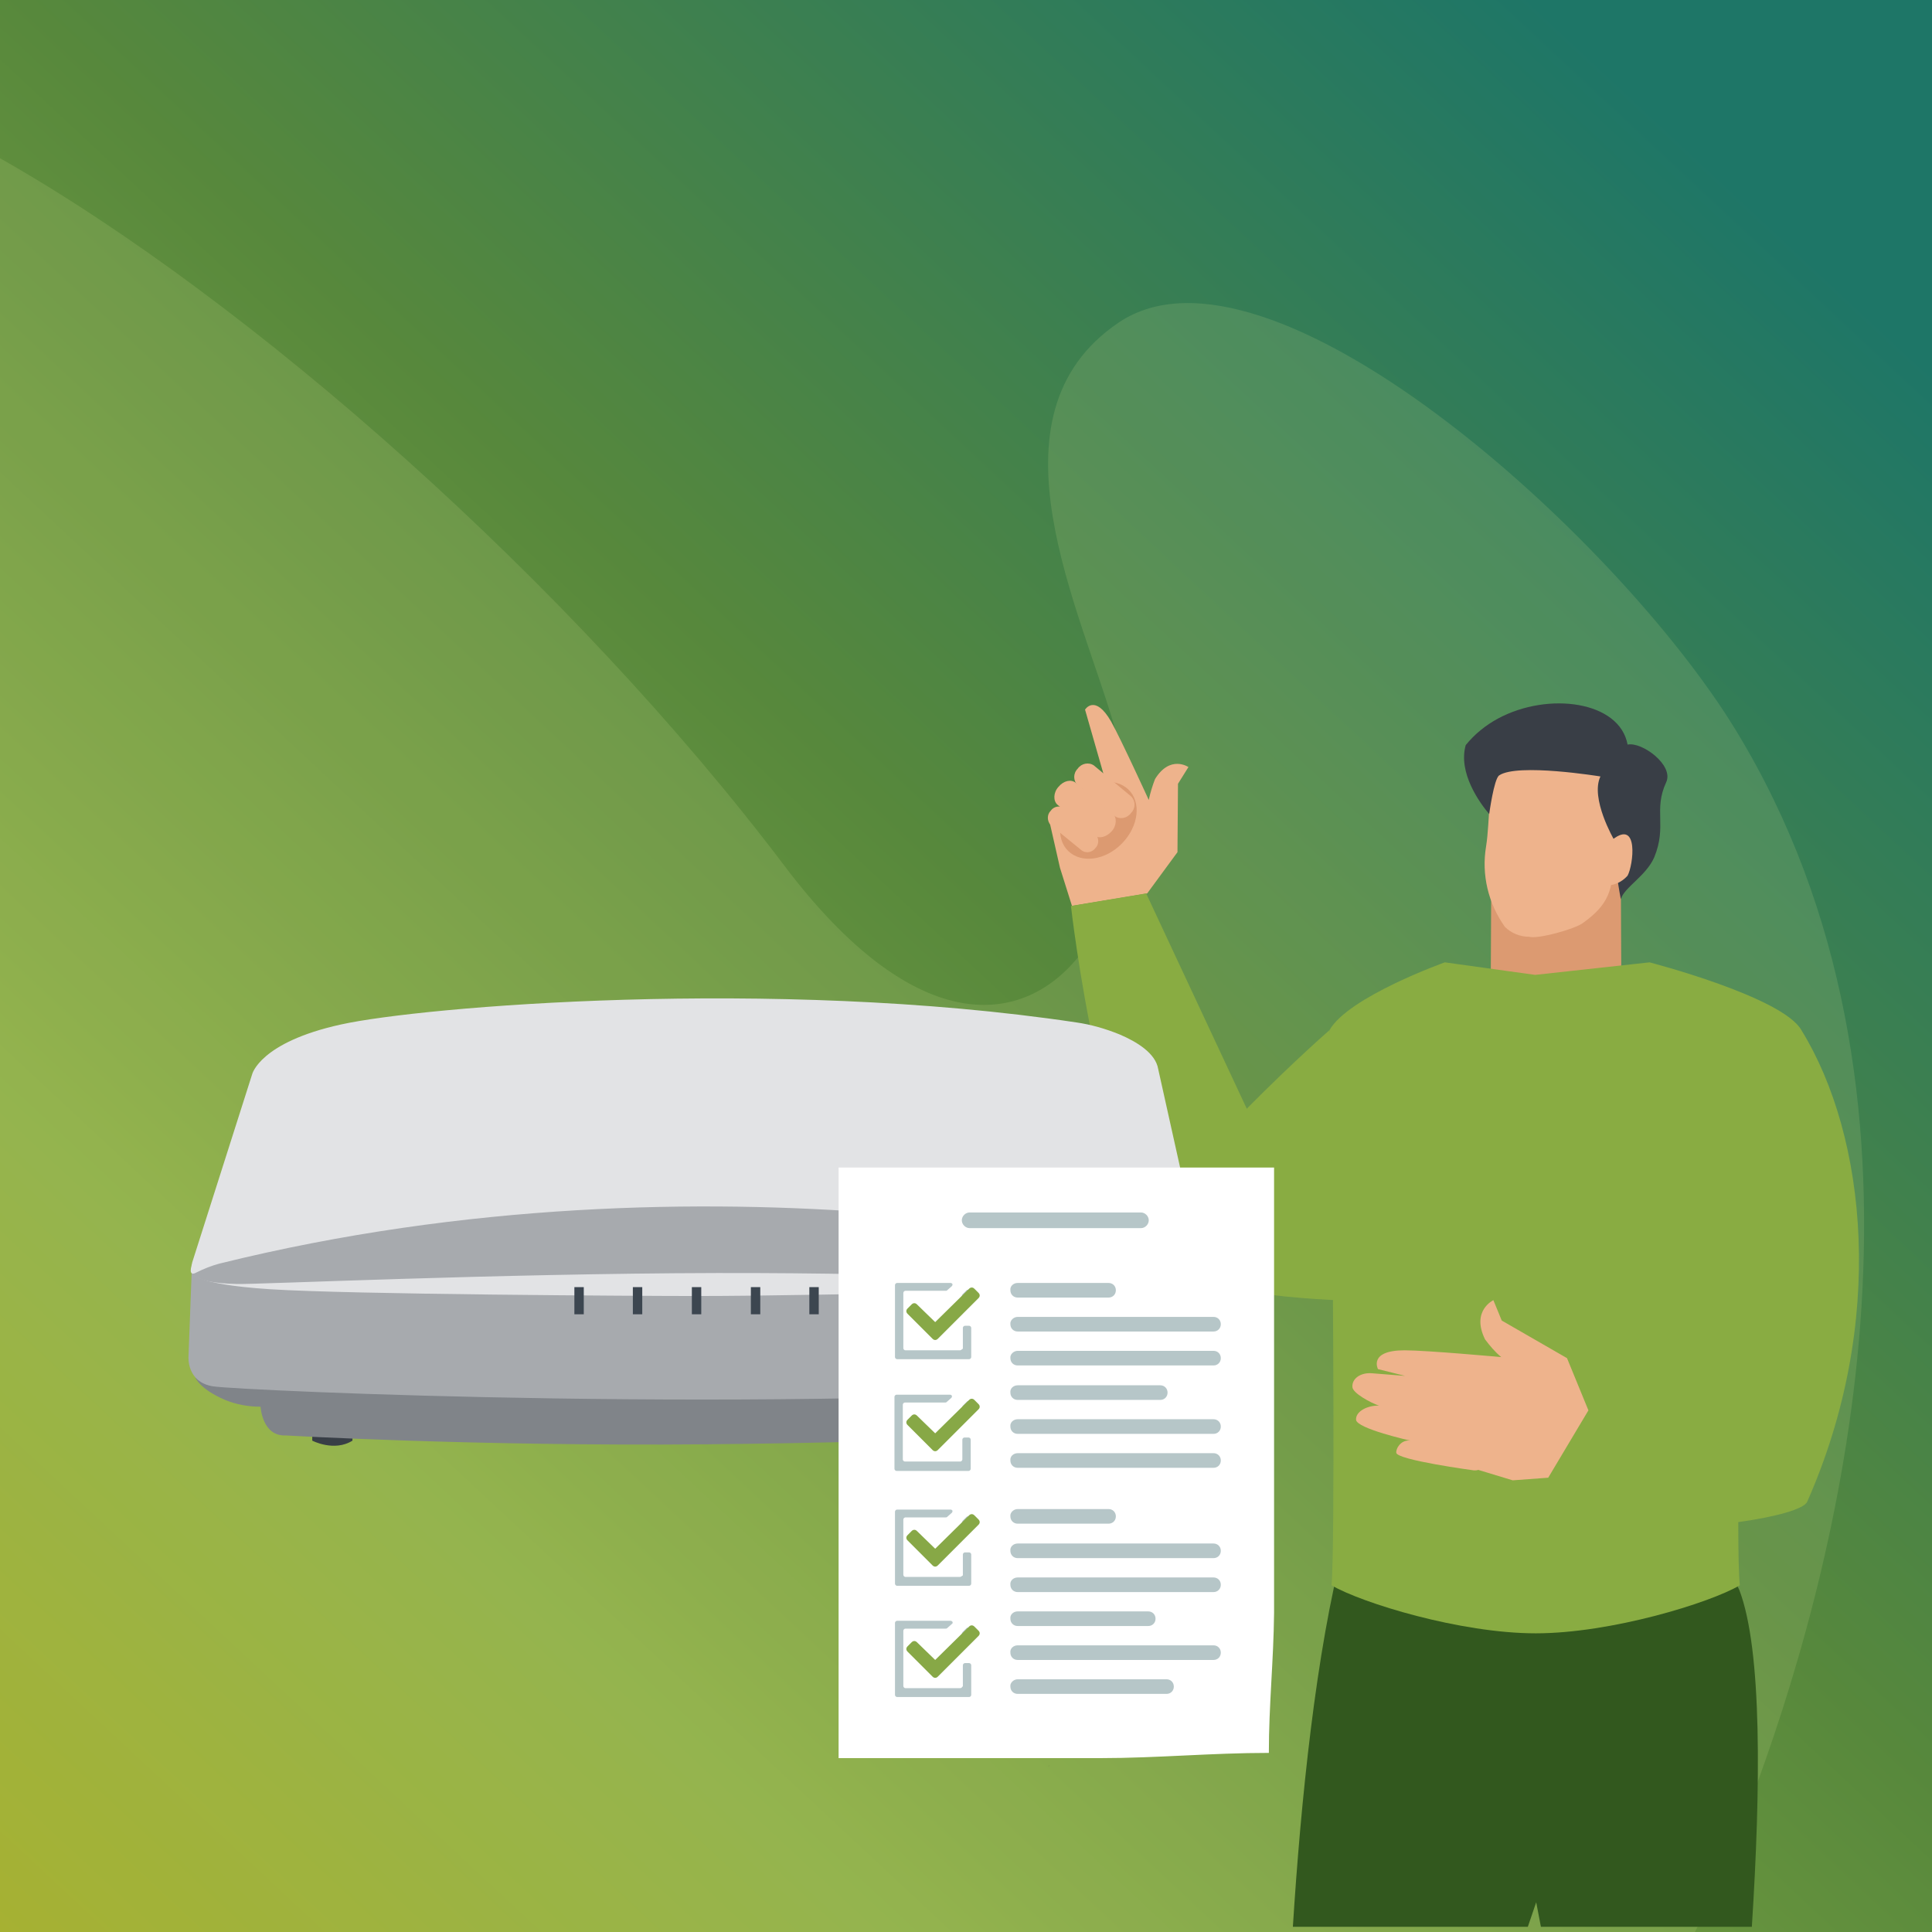 <svg xmlns="http://www.w3.org/2000/svg" xmlns:xlink="http://www.w3.org/1999/xlink" id="Ebene_1" x="0px" y="0px" viewBox="0 0 370 370" xml:space="preserve">
<rect x="0" y="0" width="370" height="370" fill="#333333" stroke="none"/>
<g>
	
		<linearGradient id="SVGID_1_" gradientUnits="userSpaceOnUse" x1="6.69" y1="671.477" x2="328.22" y2="326.637" gradientTransform="matrix(1 0 0 1 0 -295.24)">
		<stop offset="0" style="stop-color:#9CA822"></stop>
		<stop offset="0.24" style="stop-color:#89AC42"></stop>
		<stop offset="0.58" style="stop-color:#57883C"></stop>
		<stop offset="1" style="stop-color:#1E7667"></stop>
	</linearGradient>
	<rect fill="url(#SVGID_1_)" width="370" height="370"></rect>
	<path opacity="0.14" fill="#DDE59C" d="M336.6,341.3c-5.3,14.7-10,24.6-11.5,27.7l-0.5,1H0V30.3   c48,27.2,109.5,81.6,150.3,135.6c24.5,32.4,44.9,31.1,56.1,17.5c2.7-3.4,4.8-7.1,6.2-11.2c1.3-3.7,2.2-7.5,2.7-11.4l0,0   c0.2-1.4,0.3-2.9,0.3-4.3s0-3.1,0-4.7c0-0.3,0-0.6,0-0.9c-0.1-0.9-0.1-1.8-0.2-2.8c-0.4-2.7-0.9-5.4-1.7-8l0,0   c-6.5-23.2-25.9-60.4,0.5-78.3c28.6-19.4,95.5,40.8,118.2,78C374.9,209.3,352.8,296.9,336.6,341.3z"></path>
	<g id="Gruppe_4626">
		<g id="Illustration_Aha_M&#xE4;nnchen">
			<g id="Gruppe_3968">
				<path id="Pfad_9097" fill="#32581E" d="M295.1,369l-0.9-4.7l-1.6,4.7h-45c1.5-23.8,4.4-52.7,9.8-73.2c2-7.8,71.4-2.6,75.7,8.7      c4.4,11.5,4.1,37.9,2.4,64.5H295.1z"></path>
			</g>
			<path id="Pfad_9098" fill="#DC9A71" d="M285.5,187.7l25-0.4l-0.1-20.1h-24.8L285.5,187.7z"></path>
			<g id="Gruppe_3972">
				<path id="Pfad_9099" fill="#89AC42" d="M254.6,197.3c0,0-6.8,5.9-15.9,15.1c0,0-27.8,15.6-13,30.4c6.1,6.1,36.2,6.4,36.2,6.4      L254.6,197.3z"></path>
				<g id="Gruppe_3971">
					<g id="Gruppe_3970">
						<g id="Gruppe_3969">
							<path id="Pfad_9100" fill="#EEB38C" d="M227.6,146.9c0,0-3.5-2.4-6.4,2.3c-0.5,1.3-0.9,2.6-1.2,4c0,0-5.3-11.6-7.2-15         c-3.1-5.4-5-2.3-5-2.3l4.5,15.7l-11.3,5.8l2,8.8l2.3,7.3l14.4-2.4l5.8-7.9l0.1-13.1L227.6,146.9z"></path>
							<path id="Pfad_9101" fill="#DC9A71" d="M205.8,152.7c-3.2,3.3-3.7,7.9-1.2,10.3s7.1,1.8,10.3-1.5s3.7-7.9,1.2-10.3         S208.9,149.4,205.8,152.7z"></path>
							<path id="Pfad_9102" fill="#EEB38C" d="M206.4,147.2c-0.9,0.9-0.9,2.3,0,3.2l7.1,5.9c1,0.7,2.4,0.4,3.1-0.6l0,0         c0.9-0.9,0.9-2.3,0-3.2l-7.1-5.9C208.5,145.9,207.1,146.2,206.4,147.2z"></path>
							<path id="Pfad_9103" fill="#EEB38C" d="M202.7,150.7c-1,1.1-1,2.7-0.2,3.4l7.1,5.9c0.9,0.7,2.3,0.3,3.3-0.8l0,0         c1-1.1,1-2.7,0.2-3.4l-7.1-5.9C205.1,149.2,203.7,149.5,202.7,150.7L202.7,150.7z"></path>
							<path id="Pfad_9104" fill="#EEB38C" d="M201.2,155.3c-0.7,0.7-0.7,1.9,0,2.7l6,4.9c0.9,0.6,2,0.3,2.6-0.5l0,0         c0.7-0.7,0.7-1.9,0-2.7l-6-4.9C203,154.2,201.8,154.4,201.2,155.3L201.2,155.3z"></path>
						</g>
						<path id="Pfad_9105" fill="#89AC42" d="M219.5,171.1l-14.4,2.4c0,0,5.9,52.9,20.6,69.2c14.8,4.8,20.3-14.9,20.3-14.9        L219.5,171.1z"></path>
					</g>
				</g>
			</g>
			<g id="Gruppe_3976">
				<g id="Gruppe_3973">
					<path id="Pfad_9106" fill="#EEB38C" d="M309,164.1c0-5,1.8-12.9,0-16.3c-2.1-4-6.6-4.7-10.6-5.1s-8.5-0.3-11.2,3.3       c-2.3,3.1-1.8,11.2-2.6,16.1c-0.9,5.4,0.4,10.9,3.6,15.4c1.2,1.2,2.9,1.9,4.6,1.9c1.8,0.5,8.8-1.5,10.3-2.6       C308,173.3,309,170.5,309,164.1z"></path>
				</g>
				<g id="Gruppe_3975">
					<g id="Gruppe_3974">
						<path id="Pfad_9107" fill="#393E46" d="M319.1,149.8c1.5-3.3-4.7-7.8-7.4-7.2c-1.5-8.3-15.1-10.2-24.8-5        c-2.4,1.3-4.5,3-6.2,5.1c-1.5,5.3,2.7,11.1,4.5,13.2c0,0,0.9-6.7,1.9-7.4c3.5-2.4,19.4,0.2,19.4,0.2c-2,4.2,2.6,12.1,2.6,12.1        c0.1,3.8,0.6,7.7,1.3,11.4c0.7-2.3,4.8-4.4,6.4-8C319.3,158.1,316.6,155.2,319.1,149.8z"></path>
					</g>
				</g>
				<path id="Pfad_9108" fill="#EEB38C" d="M308.8,160.8c5.1-4,4,4.9,2.9,6.9c-0.8,0.9-1.9,1.6-3.2,1.8L308.8,160.8z"></path>
			</g>
			<path id="Pfad_9109" fill="#89AC42" d="M345,197.3c-3.6-6.4-29.1-13-29.1-13l-21.9,2.4l-17.3-2.4c0,0-18.5,6.6-22.1,13     c0,4.8,0.6,40.9,0.6,40.9s0.5,58.3-0.2,65.4c5.8,3.4,24.7,9.2,39.1,9.2s33.3-5.8,39.1-9.2c-0.2-1.7-0.3-6.2-0.3-12.1     c7.2-1,12.6-2.5,13.2-3.9C361.3,253.2,357.5,217.6,345,197.3z"></path>
			<path id="Pfad_9110" fill="#EEB38C" d="M287.6,252.9L286,249c0,0-4.3,2-1.6,7.5c0.9,1.2,1.9,2.4,3.1,3.4c0,0-14.2-1.3-18.5-1.3     c-7,0-5.1,3.6-5.1,3.6l5.2,1.3l-6.3-0.5c-2.2-0.2-3.9,1-3.8,2.6c0,1.2,3.6,3.1,5.1,3.6c-2-0.1-4.5,1-4.4,2.7s10.4,4,10.4,4     c-1.3-0.2-2.5,0.8-2.7,2.1l0,0c0,0.1,0,0.1,0,0.2c0,1.4,14.9,3.4,14.9,3.4c0.3,0,0.5,0,0.8-0.1l6.6,2l6.8-0.5l7.7-12.9l-4.1-10     L287.6,252.9z"></path>
		</g>
		<g id="Illustration_Router_Anleitung">
			<g>
				<path fill="#383E46" d="M59.8,274.6v1.3c0,0,4.2,2.2,7.7,0v-1.3H59.8z"></path>
				<path fill="#383E46" d="M201,274.4v1.3c0,0,4.2,2.2,7.7,0v-1.3H201z"></path>
				<path fill="#808489" d="M37.4,263.8c0,0,0.8,2.2,5.7,4.3c2.2,0.9,4.5,1.3,6.8,1.3l0,0c0,0,0.3,5.7,4.8,5.5      c0,0,35.9,2.1,80.5,1.7s77.3-2.4,77.3-2.4s4.7,0.5,5-5.5c0,0,10.5-0.9,13.4-8.2l-20.2-2.9h-58.1l-40.1-0.8H67.2l-25.6,2.8      L37.4,263.8z"></path>
				<path fill="#A7AAAE" d="M36.7,243.8l-0.6,16c0,0-0.4,4.9,4.7,5.7c5,0.8,107.7,5.5,183.9-0.4c1.8-0.1,3.5-0.9,4.7-2.1      c0.1-0.1,0.2-0.2,0.2-0.2c1.1-1.2,1.7-2.9,1.6-4.6l-1.1-16.2l-40.2-1.8l-62.7-3.5l-53.3,4l-28.3,1.8L36.7,243.8z"></path>
				<path fill="#E2E3E5" d="M36.7,243.6c0,0-0.4,2.3,15,3.3c15.4,1,70.8,1.3,81.7,1.3c25.7,0,85.1-1.7,85.1-1.7s10.6-0.2,11.6-4.3      S171.6,225,171.6,225l-77.9,1.3l-34.3,5.2L36.7,243.6z"></path>
				<path fill="#A7AAAE" d="M36.6,243.4c0,0-0.4,2.3,8.8,2.5c4,0.1,49.3-2,91.8-2.1c39-0.1,77.5,1.8,77.5,1.8      c16.1,0.9,15.5-3.2,15.5-3.2l-43.8-13.8l-44.4-3.4h-38.6l-18.2,3.5l-30.1,5.5L36.6,243.4z"></path>
				<path fill="#E2E3E5" d="M36.7,242.3c0-0.2,0.1-0.3,0.1-0.5l11.5-36.1c0,0,1.5-6.1,17-9.5c15.3-3.4,82.6-9.1,140.8-0.4      c2.8,0.4,5.6,1.2,8.3,2.3c3.3,1.4,6.9,3.6,7.4,6.6l8.3,37.3c0,0,0.6,1.6-2.5,0c-4.1-2.2-90.8-23.5-185.6,0c-1.5,0.4-3,1-4.4,1.7      C36.9,244.1,36.2,244.1,36.7,242.3z"></path>
				<rect x="110" y="246.5" fill="#3C4650" width="1.8" height="5.2"></rect>
				<rect x="121.2" y="246.5" fill="#3C4650" width="1.8" height="5.2"></rect>
				<rect x="132.5" y="246.5" fill="#3C4650" width="1.8" height="5.2"></rect>
				<rect x="143.8" y="246.5" fill="#3C4650" width="1.8" height="5.2"></rect>
				<rect x="155" y="246.5" fill="#3C4650" width="1.8" height="5.2"></rect>
			</g>
			<g id="Gruppe_3966">
				<path id="Pfad_9087" opacity="0.17" fill="#1E1E1E" d="M200.8,338.4l0.2-0.4      C200.9,338.1,200.8,338.2,200.8,338.4L200.8,338.4z"></path>
				<path id="Pfad_9088-2" fill="#FFFFFF" d="M243,335.7c-11.1,0-21.3,1-32.3,1h-50.1V223.6H244v85.3      C243.9,318.2,243,326.5,243,335.7z"></path>
				<path id="Pfad_9089" fill="#B6C6C8" d="M183.9,302h-10.5c-0.2,0-0.4-0.2-0.4-0.4l0,0V291c0-0.2,0.2-0.4,0.4-0.4h7.7      c0.1,0,0.2,0,0.3-0.1l0.9-0.8c0.1-0.1,0.2-0.4,0-0.5l0,0c-0.1-0.1-0.2-0.1-0.3-0.1h-10.2c-0.2,0-0.4,0.2-0.4,0.4l0,0l0,0v13.8      c0,0.2,0.2,0.4,0.4,0.4h13.8c0.2,0,0.4-0.2,0.4-0.4l0,0v-5.6c0-0.2-0.2-0.4-0.4-0.4l0,0h-0.8c-0.2,0-0.4,0.2-0.4,0.4l0,0l0,0v4      C184.3,301.8,184.1,301.9,183.9,302L183.9,302L183.9,302z M184.2,291.6v2.1c0,0.2,0.2,0.4,0.4,0.4l0,0c0.1,0,0.2,0,0.3-0.1      l0.8-0.8c0.1-0.1,0.1-0.2,0.1-0.3v-2.1c0-0.2-0.2-0.4-0.4-0.4c-0.1,0-0.2,0-0.3,0.1l-0.8,0.8      C184.3,291.4,184.3,291.5,184.2,291.6L184.2,291.6z"></path>
				<path id="Pfad_9090" fill="#87A846" d="M187.4,291c0.3,0.3,0.3,0.7,0,1l0,0l-7.8,7.8c-0.3,0.3-0.7,0.3-1,0l0,0l-4.8-4.8      c-0.3-0.3-0.3-0.7,0-1l0,0l0,0l0.8-0.8c0.3-0.3,0.7-0.3,1,0l0,0l3.5,3.4l0,0l6.5-6.4c0.3-0.3,0.7-0.3,1,0L187.4,291z"></path>
				<path id="Pfad_9091" fill="#B6C6C8" d="M183.9,323.3h-10.5c-0.2,0-0.4-0.2-0.4-0.4l0,0v-10.6c0-0.2,0.2-0.4,0.4-0.4l0,0h7.7      c0.1,0,0.2,0,0.3-0.1l0.9-0.8c0.2-0.1,0.2-0.4,0-0.5l0,0c-0.1-0.1-0.2-0.1-0.3-0.1h-10.2c-0.2,0-0.4,0.2-0.4,0.4l0,0v13.8      c0,0.2,0.2,0.4,0.4,0.4h13.8c0.2,0,0.4-0.2,0.4-0.4v-5.7c0-0.2-0.2-0.4-0.4-0.4l0,0h-0.8c-0.2,0-0.4,0.2-0.4,0.4l0,0l0,0v4      C184.3,323.1,184.1,323.3,183.9,323.3L183.9,323.3L183.9,323.3z M184.2,312.9v2.1c0,0.2,0.2,0.4,0.4,0.4l0,0      c0.1,0,0.2,0,0.3-0.1l0.8-0.8c0.1-0.1,0.1-0.2,0.1-0.3v-2.1c0-0.2-0.2-0.4-0.4-0.4l0,0c-0.1,0-0.2,0-0.3,0.1l-0.8,0.8      C184.3,312.7,184.2,312.8,184.2,312.9L184.2,312.9z"></path>
				<path id="Pfad_9092" fill="#87A846" d="M187.4,312.3c0.3,0.3,0.3,0.7,0,1l0,0l0,0l-7.8,7.8c-0.3,0.3-0.7,0.3-1,0l0,0l-4.8-4.8      c-0.3-0.3-0.3-0.7,0-1l0,0l0.8-0.8c0.3-0.3,0.7-0.3,1,0l0,0l3.5,3.4l0,0l6.5-6.4c0.3-0.3,0.7-0.3,1,0L187.4,312.3z"></path>
				<path id="Pfad_9093" fill="#B6C6C8" d="M183.9,258.6h-10.5c-0.2,0-0.4-0.2-0.4-0.4l0,0v-10.6c0-0.2,0.2-0.4,0.4-0.4h7.7      c0.1,0,0.2,0,0.3-0.1l0.9-0.8c0.1-0.1,0.2-0.4,0-0.5l0,0c-0.1-0.1-0.2-0.1-0.3-0.1h-10.2c-0.2,0-0.4,0.2-0.4,0.4l0,0l0,0v13.8      c0,0.2,0.2,0.4,0.4,0.4l0,0h13.8c0.2,0,0.4-0.2,0.4-0.4l0,0l0,0v-5.6c0-0.2-0.2-0.4-0.4-0.4h-0.8c-0.2,0-0.4,0.2-0.4,0.4l0,0v4      C184.3,258.3,184.2,258.5,183.9,258.6L183.9,258.6z M184.2,248.2v2.1c0,0.2,0.2,0.4,0.4,0.4l0,0c0.1,0,0.2,0,0.3-0.1l0.8-0.8      c0.1-0.1,0.1-0.2,0.1-0.3v-2.1c0-0.2-0.2-0.4-0.4-0.4c-0.1,0-0.2,0-0.3,0.1l-0.8,0.8C184.3,248,184.2,248.1,184.2,248.2z"></path>
				<path id="Pfad_9094" fill="#87A846" d="M187.4,247.6c0.3,0.3,0.3,0.7,0,1l0,0l-7.8,7.8c-0.3,0.3-0.7,0.3-1,0l0,0l-4.8-4.8      c-0.3-0.3-0.3-0.7,0-1l0,0l0.8-0.8c0.3-0.3,0.7-0.3,1,0l0,0l3.5,3.4l0,0l6.5-6.4c0.3-0.3,0.7-0.3,1,0L187.4,247.6z"></path>
				<path id="Pfad_9095" fill="#B6C6C8" d="M184.3,279.5c0,0.2-0.2,0.4-0.4,0.4l0,0h-10.6c-0.2,0-0.4-0.2-0.4-0.4l0,0V269      c0-0.2,0.2-0.4,0.4-0.4h7.7c0.1,0,0.2,0,0.3-0.1l0.9-0.8c0.1-0.1,0.2-0.4,0-0.5l0,0c-0.1-0.1-0.2-0.1-0.3-0.1h-10.2      c-0.2,0-0.4,0.2-0.4,0.4l0,0l0,0v13.8c0,0.2,0.2,0.4,0.4,0.4l0,0h13.8c0.2,0,0.4-0.2,0.4-0.4l0,0l0,0v-5.6      c0-0.2-0.2-0.4-0.4-0.4h-0.8c-0.2,0-0.4,0.2-0.4,0.4l0,0V279.5z M184.3,269.5v2.1c0,0.2,0.2,0.4,0.4,0.4l0,0      c0.1,0,0.2,0,0.3-0.1l0.8-0.8c0.1-0.1,0.1-0.2,0.1-0.3v-2.1c0-0.2-0.2-0.4-0.4-0.4l0,0c-0.1,0-0.2,0-0.3,0.1l-0.8,0.8      C184.3,269.3,184.3,269.4,184.3,269.5L184.3,269.5z"></path>
				<path id="Pfad_9096" fill="#87A846" d="M187.4,268.9c0.3,0.3,0.3,0.7,0,1l0,0l0,0l-7.8,7.8c-0.3,0.3-0.7,0.3-1,0l0,0l-4.8-4.8      c-0.3-0.3-0.3-0.7,0-1l0,0l0.8-0.8c0.3-0.3,0.7-0.3,1,0l0,0l3.5,3.4l0,0l0,0l6.5-6.4c0.3-0.3,0.7-0.3,1,0L187.4,268.9z"></path>
				<g id="Gruppe_3965">
					<path id="Rechteck_1999" fill="#B6C6C8" d="M194.9,271.8h37.5c0.8,0,1.4,0.6,1.4,1.4l0,0c0,0.8-0.6,1.4-1.4,1.4h-37.5       c-0.8,0-1.4-0.6-1.4-1.4l0,0l0,0C193.4,272.4,194.1,271.8,194.9,271.8L194.9,271.8z"></path>
					<path id="Rechteck_2000" fill="#B6C6C8" d="M194.9,265.3h27.3c0.8,0,1.4,0.6,1.4,1.4l0,0c0,0.8-0.6,1.4-1.4,1.4h-27.3       c-0.8,0-1.4-0.6-1.4-1.4l0,0l0,0C193.4,265.9,194.1,265.3,194.9,265.3L194.9,265.3z"></path>
					<path id="Rechteck_2001" fill="#B6C6C8" d="M194.9,278.3h37.5c0.8,0,1.4,0.6,1.4,1.4l0,0c0,0.8-0.6,1.4-1.4,1.4h-37.5       c-0.8,0-1.4-0.6-1.4-1.4l0,0l0,0C193.4,278.9,194.1,278.3,194.9,278.3L194.9,278.3z"></path>
					<path id="Rechteck_2002" fill="#B6C6C8" d="M194.9,258.7h37.5c0.8,0,1.4,0.6,1.4,1.4l0,0c0,0.8-0.6,1.4-1.4,1.4h-37.5       c-0.8,0-1.4-0.6-1.4-1.4l0,0l0,0C193.4,259.4,194.1,258.7,194.9,258.7L194.9,258.7z"></path>
					<path id="Rechteck_2003" fill="#B6C6C8" d="M194.9,252.2h37.5c0.8,0,1.4,0.6,1.4,1.4l0,0c0,0.8-0.6,1.4-1.4,1.4h-37.5       c-0.8,0-1.4-0.6-1.4-1.4l0,0l0,0C193.4,252.9,194.1,252.2,194.9,252.2L194.9,252.2z"></path>
					<path id="Rechteck_2004" fill="#B6C6C8" d="M194.9,245.7h17.4c0.8,0,1.4,0.6,1.4,1.4l0,0l0,0c0,0.8-0.6,1.4-1.4,1.4h-17.4       c-0.8,0-1.4-0.6-1.4-1.4l0,0l0,0C193.4,246.3,194.1,245.7,194.9,245.7L194.9,245.7z"></path>
					<path id="Rechteck_2005" fill="#B6C6C8" d="M194.9,315.1h37.5c0.8,0,1.4,0.6,1.4,1.4l0,0c0,0.8-0.6,1.4-1.4,1.4h-37.5       c-0.8,0-1.4-0.6-1.4-1.4l0,0l0,0C193.4,315.7,194.1,315.1,194.9,315.1L194.9,315.1z"></path>
					<path id="Rechteck_2006" fill="#B6C6C8" d="M194.9,308.6h25c0.8,0,1.4,0.6,1.4,1.4l0,0c0,0.8-0.6,1.4-1.4,1.4l0,0h-25       c-0.8,0-1.4-0.6-1.4-1.4l0,0l0,0C193.4,309.2,194.1,308.6,194.9,308.6L194.9,308.6z"></path>
					<path id="Rechteck_2007" fill="#B6C6C8" d="M194.9,321.6h28.5c0.8,0,1.4,0.6,1.4,1.4l0,0l0,0c0,0.8-0.6,1.4-1.4,1.4l0,0h-28.5       c-0.8,0-1.4-0.6-1.4-1.4l0,0l0,0C193.4,322.3,194.1,321.6,194.9,321.6L194.9,321.6z"></path>
					<path id="Rechteck_2008" fill="#B6C6C8" d="M194.9,302.1h37.5c0.8,0,1.4,0.6,1.4,1.4l0,0c0,0.8-0.6,1.4-1.4,1.4h-37.5       c-0.8,0-1.4-0.6-1.4-1.4l0,0l0,0C193.4,302.7,194.1,302.1,194.9,302.1L194.9,302.1z"></path>
					<path id="Rechteck_2009" fill="#B6C6C8" d="M194.9,295.6h37.5c0.8,0,1.4,0.6,1.4,1.4l0,0c0,0.8-0.6,1.4-1.4,1.4h-37.5       c-0.8,0-1.4-0.6-1.4-1.4l0,0l0,0C193.4,296.2,194.1,295.6,194.9,295.6L194.9,295.6z"></path>
					<path id="Rechteck_2010" fill="#B6C6C8" d="M194.9,289h17.4c0.8,0,1.4,0.6,1.4,1.4l0,0c0,0.8-0.6,1.4-1.4,1.4l0,0h-17.4       c-0.8,0-1.4-0.6-1.4-1.4l0,0l0,0C193.4,289.7,194.1,289,194.9,289L194.9,289z"></path>
				</g>
				<path id="Rechteck_2011" fill="#B6C6C8" d="M185.7,232.2h32.8c0.8,0,1.5,0.7,1.5,1.5l0,0c0,0.8-0.7,1.5-1.5,1.5h-32.8      c-0.8,0-1.5-0.7-1.5-1.5l0,0C184.2,232.9,184.9,232.2,185.7,232.2z"></path>
			</g>
		</g>
	</g>
</g>
</svg>